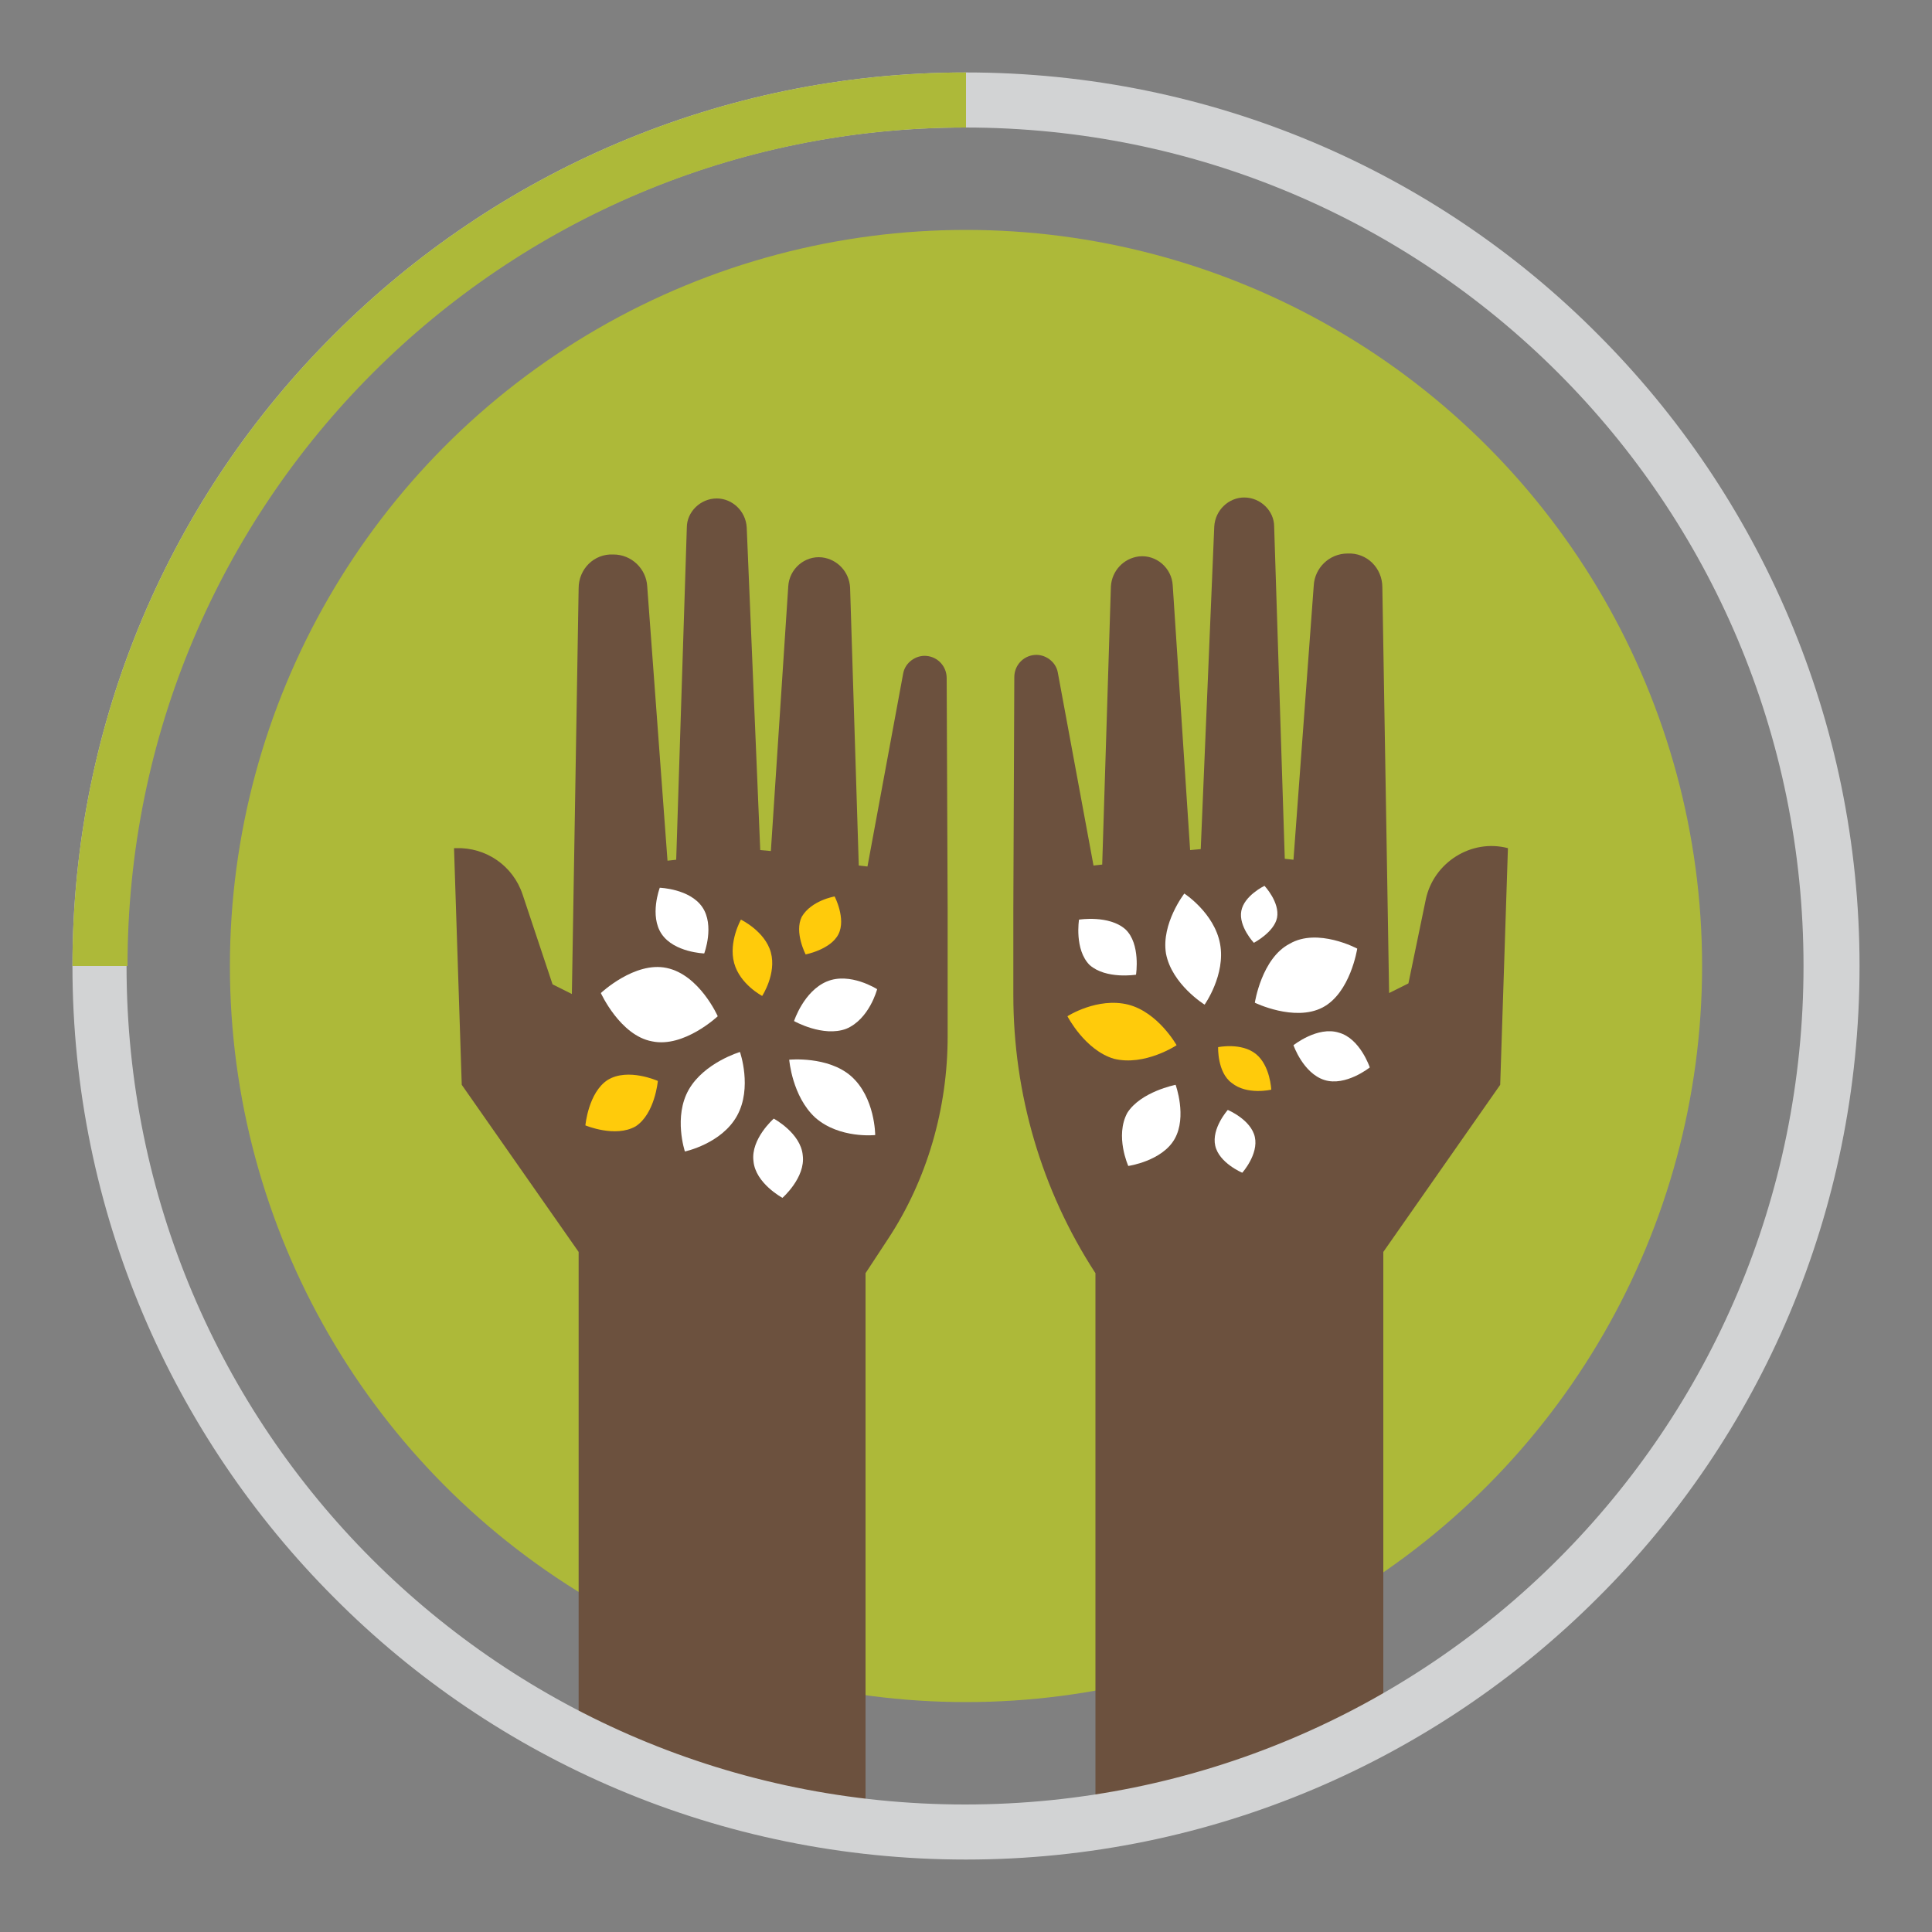 <?xml version="1.0" encoding="utf-8"?>
<!-- Generator: Adobe Illustrator 19.0.0, SVG Export Plug-In . SVG Version: 6.00 Build 0)  -->
<svg version="1.1" id="Layer_1" xmlns="http://www.w3.org/2000/svg" xmlns:xlink="http://www.w3.org/1999/xlink" x="0px" y="0px"
	 viewBox="-709 441 200 200" style="enable-background:new -709 441 200 200;" xml:space="preserve">
<rect x="-709" y="441" width="200" height="200" fill="#808080" stroke="none"/>
<style type="text/css">
	.st0{fill:#ADB939;}
	.st1{fill:#6C513E;}
	.st2{fill:#FFFFFF;}
	.st3{fill:#FFCB0B;}
	.st4{fill:#D2D3D4;}
</style>
<g>
	<circle class="st0" cx="-609" cy="541" r="76.2"/>
	<path class="st1" d="M-595.6,630.6v-57.8c-5.6-8.6-8.5-18.6-8.5-28.8v-8.9l0.1-24c0-1.2,0.9-2.2,2.1-2.3c1.1-0.1,2.2,0.7,2.4,1.8
		l3.7,20l0.9-0.1l0.9-28.8c0.1-1.6,1.3-2.9,2.9-3.1c1.8-0.2,3.4,1.2,3.5,3l1.8,27.4l1.1-0.1l1.4-33.4c0.1-1.7,1.5-3,3.1-3
		c1.7,0,3.1,1.4,3.1,3l1.1,34.4l0.9,0.1l2.1-28.4c0.1-1.8,1.6-3.3,3.5-3.3c2-0.1,3.6,1.5,3.6,3.5l0.7,42l2-1l1.8-8.7
		c0.8-3.8,4.7-6.3,8.5-5.3l-0.8,24.5l-12.1,17.3v49"/>
	<path class="st1" d="M-619.4,628.3v-55.5l2.3-3.5c4.1-6.2,6.2-13.6,6.2-21v-13.1l-0.1-24c0-1.2-0.9-2.2-2.1-2.3l0,0
		c-1.1-0.1-2.2,0.7-2.4,1.8l-3.7,20l-0.9-0.1l-0.9-28.8c-0.1-1.6-1.3-2.9-2.9-3.1c-1.8-0.2-3.4,1.2-3.5,3l-1.8,27.4l-1.1-0.1
		l-1.4-33.4c-0.1-1.7-1.5-3-3.1-3l0,0c-1.7,0-3.1,1.4-3.1,3l-1.1,34.4l-0.9,0.1l-2.1-28.4c-0.1-1.8-1.6-3.3-3.5-3.3
		c-2-0.1-3.6,1.5-3.6,3.5l-0.7,42l-2-1l-3.1-9.3c-1-3-3.8-4.9-6.9-4.8h-0.2l0.8,24.5l12.1,17.3v50.6"/>
	<path class="st2" d="M-646.8,543.8c0,0,3.5-3.3,6.8-2.6c3.4,0.7,5.3,5,5.3,5s-3.5,3.3-6.8,2.6
		C-644.8,548.2-646.8,543.8-646.8,543.8z"/>
	<path class="st2" d="M-640.7,532.9c0,0,3.1,0.1,4.4,2c1.3,1.9,0.2,4.8,0.2,4.8s-3.1-0.1-4.4-2
		C-641.8,535.8-640.7,532.9-640.7,532.9z"/>
	<path class="st2" d="M-628.9,556.8c0,0,2.8,1.5,3,3.8c0.3,2.3-2.1,4.4-2.1,4.4s-2.8-1.5-3-3.8
		C-631.3,558.9-628.9,556.8-628.9,556.8z"/>
	<path class="st3" d="M-622.6,533.8c0,0,1.2,2.3,0.4,3.9c-0.8,1.6-3.4,2.1-3.4,2.1s-1.2-2.3-0.4-3.9
		C-625,534.2-622.6,533.8-622.6,533.8z"/>
	<path class="st3" d="M-640.9,552.9c0,0-0.3,3.4-2.3,4.7c-2.1,1.2-5.2-0.1-5.2-0.1s0.3-3.4,2.3-4.7
		C-644,551.5-640.9,552.9-640.9,552.9z"/>
	<path class="st2" d="M-626.8,546.7c0,0,1-3.1,3.4-4.1s5.2,0.8,5.2,0.8s-0.8,3.1-3.2,4.1C-623.8,548.4-626.8,546.7-626.8,546.7z"/>
	<path class="st2" d="M-638.1,560.2c0,0-1.2-3.6,0.4-6.4c1.6-2.8,5.3-3.9,5.3-3.9s1.3,3.7-0.3,6.6
		C-634.3,559.4-638.1,560.2-638.1,560.2z"/>
	<path class="st2" d="M-618.4,558.5c0,0-3.7,0.4-6.2-1.8c-2.4-2.2-2.7-6-2.7-6s4-0.4,6.4,1.7C-618.4,554.6-618.4,558.5-618.4,558.5z
		"/>
	<path class="st3" d="M-630.1,544.1c0,0-2.3-1.2-2.9-3.4c-0.6-2.2,0.7-4.5,0.7-4.5s2.5,1.2,3.1,3.4S-630.1,544.1-630.1,544.1z"/>
	<path class="st2" d="M-568.5,539.2c0,0-0.7,4.6-3.6,6.1c-2.9,1.5-7-0.5-7-0.5s0.7-4.6,3.6-6.1C-572.6,537-568.5,539.2-568.5,539.2z
		"/>
	<path class="st2" d="M-567.2,551.5c0,0-2.5,2-4.7,1.3c-2.2-0.7-3.2-3.6-3.2-3.6s2.5-2,4.7-1.3
		C-568.2,548.5-567.2,551.5-567.2,551.5z"/>
	<path class="st2" d="M-591.4,541.9c0,0-3.1,0.5-4.8-1c-1.6-1.6-1.1-4.7-1.1-4.7s3.1-0.5,4.8,1
		C-590.9,538.7-591.4,541.9-591.4,541.9z"/>
	<path class="st2" d="M-580.4,562.4c0,0-2.4-1-2.8-2.8c-0.4-1.8,1.3-3.7,1.3-3.7s2.4,1,2.8,2.8
		C-578.7,560.5-580.4,562.4-580.4,562.4z"/>
	<path class="st2" d="M-579.2,538.6c0,0-1.6-1.7-1.3-3.3c0.3-1.6,2.4-2.6,2.4-2.6s1.6,1.7,1.3,3.3
		C-577.1,537.5-579.2,538.6-579.2,538.6z"/>
	<path class="st2" d="M-587.3,553.3c0,0,1.2,3.3-0.1,5.6s-4.8,2.8-4.8,2.8s-1.4-3.1-0.1-5.5C-590.9,554-587.3,553.3-587.3,553.3z"/>
	<path class="st2" d="M-586.4,533.5c0,0,3.1,2,3.7,5.2c0.6,3.2-1.6,6.3-1.6,6.3s-3.4-2.1-4-5.3
		C-588.8,536.6-586.4,533.5-586.4,533.5z"/>
	<path class="st3" d="M-598.5,546.2c0,0,3.1-2,6.3-1.2c3.1,0.8,5,4.2,5,4.2s-3.3,2.2-6.5,1.4C-596.7,549.7-598.5,546.2-598.5,546.2z
		"/>
	<path class="st3" d="M-582.9,549.4c0,0,2.4-0.5,3.9,0.7c1.5,1.2,1.6,3.7,1.6,3.7s-2.5,0.6-4.1-0.7
		C-583,552-582.9,549.4-582.9,549.4z"/>
	<path class="st4" d="M-519.4,541h-2.9c0,24-9.7,45.7-25.4,61.4c-15.7,15.7-37.4,25.4-61.4,25.4c-24,0-45.7-9.7-61.4-25.4
		c-15.7-15.7-25.4-37.4-25.4-61.4c0-24,9.7-45.7,25.4-61.4c15.7-15.7,37.4-25.4,61.4-25.4c24,0,45.7,9.7,61.4,25.4
		c15.7,15.7,25.4,37.4,25.4,61.4H-519.4h2.9c0-25.5-10.4-48.7-27.1-65.4c-16.7-16.8-39.9-27.1-65.4-27.1s-48.7,10.4-65.4,27.1
		c-16.8,16.7-27.1,39.9-27.1,65.4s10.4,48.7,27.1,65.4c16.7,16.8,39.9,27.1,65.4,27.1s48.7-10.4,65.4-27.1
		c16.8-16.7,27.1-39.9,27.1-65.4H-519.4z"/>
	<path class="st0" d="M-695.8,541c0-24,9.7-45.7,25.4-61.4c15.7-15.7,37.4-25.4,61.4-25.4v-5.7c-25.5,0-48.7,10.4-65.4,27.1
		c-16.8,16.7-27.1,39.9-27.1,65.4H-695.8L-695.8,541z"/>
</g>
</svg>
